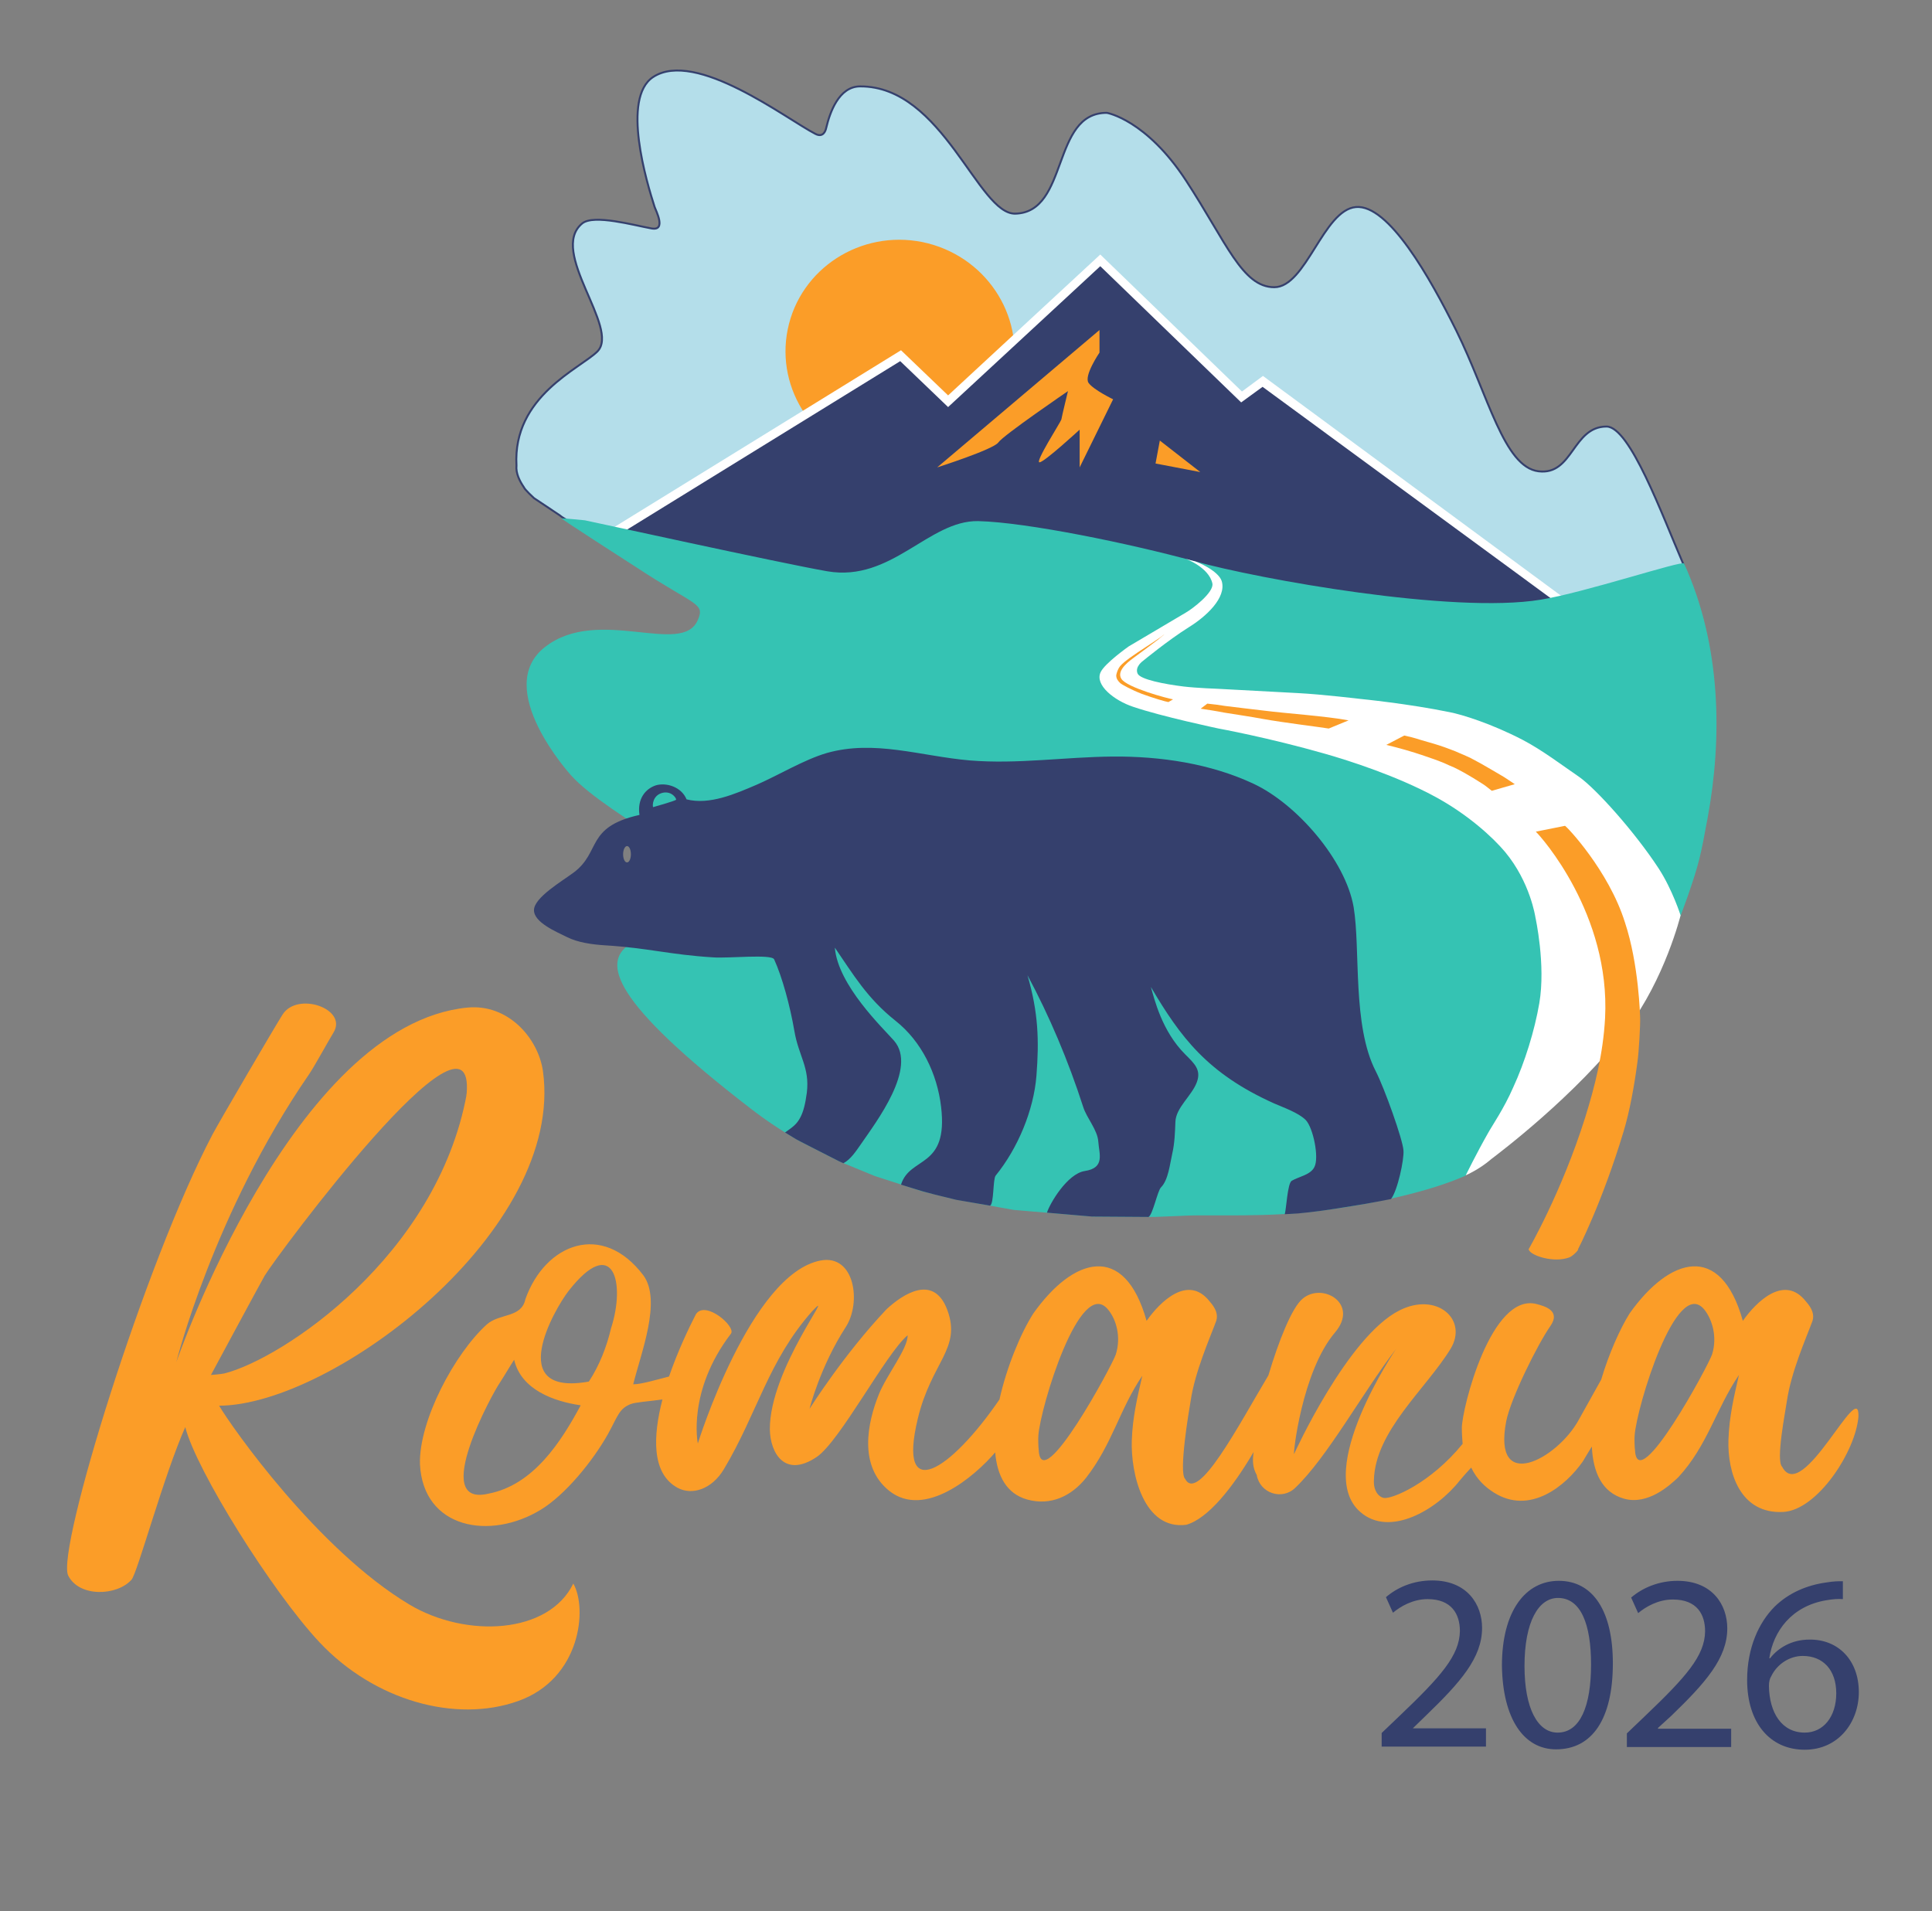 ﻿<?xml version="1.0" encoding="utf-8"?><!DOCTYPE svg PUBLIC "-//W3C//DTD SVG 1.1//EN" "http://www.w3.org/Graphics/SVG/1.1/DTD/svg11.dtd"><svg version="1.1" id="Layer_1" xmlns="http://www.w3.org/2000/svg" xmlns:xlink="http://www.w3.org/1999/xlink" x="0px" y="0px" width="496.4px" height="491.1px" viewBox="0 0 496.4 491.1" style="enable-background:new 0 0 496.4 491.1;" xml:space="preserve">
<rect x="0" y="0" width="496.4" height="491.1" fill="#808080" stroke="none"/>
<style type="text/css">
<![CDATA[
	.st0{fill:#B4DEEA;stroke:#35406D;stroke-width:0.5;stroke-miterlimit:10;}
	.st1{fill:#FB9D28;}
	.st2{fill:#FFFFFF;}
	.st3{fill:#35406D;}
	.st4{fill:#35C3B3;}
]]>
</style>
<g id="_x32_026">
	<path id="_x32_026_x5F_0" class="st3" d="M363,444.1h18.8v4.7H355v-3.5l4.5-4.3c10.7-10.2,15.5-15.6,15.6-21.9   c0-4.3-2.1-8.2-8.3-8.2c-3.8,0-7,1.9-8.9,3.5l-1.8-4c2.9-2.5,7-4.3,11.9-4.3c9,0,12.8,6.2,12.8,12.2c0,7.7-5.6,14-14.4,22.5   L363,444.1L363,444.1z M414.4,427.4c0,14.3-5.3,22.1-14.6,22.1c-8.2,0-13.7-7.7-13.9-21.5c0-14.1,6.1-21.8,14.6-21.8   C409.4,406.2,414.4,414.1,414.4,427.4z M408.8,427.7c0-10.3-2.6-17.1-8.5-17.1c-5,0-8.6,6.1-8.6,17.5c0,10.9,3.4,17.1,8.5,17.1   C406,445.2,408.8,438.4,408.8,427.7z M426,444l3.4-3.1c8.8-8.5,14.4-14.8,14.4-22.5c0-6-3.8-12.2-12.8-12.2c-4.8,0-9,1.8-11.9,4.3   l1.8,4c1.9-1.6,5.1-3.5,8.9-3.5c6.3,0,8.3,3.9,8.3,8.2c-0.1,6.3-4.9,11.7-15.6,21.9l-4.5,4.3v3.5h26.8v-4.7H426V444z M477.6,434.8   c0,7.7-5.2,14.8-13.9,14.8c-9,0-14.8-7-14.8-17.9c0-8.3,3-14.8,7.1-18.9c3.5-3.4,8.1-5.5,13.4-6.2c1.7-0.3,3.1-0.3,4.1-0.3v4.6   c-1.2-0.1-2.6,0-4.3,0.3c-8.9,1.5-13.6,8-14.6,14.9h0.2c2-2.6,5.5-4.8,10.1-4.8C472.3,421.2,477.6,426.6,477.6,434.8z M471.8,435.1   c0-6-3.4-9.6-8.6-9.6c-3.4,0-6.6,2.1-8.1,5.2c-0.4,0.6-0.6,1.5-0.6,2.5c0.1,6.9,3.3,12,9.2,12C468.5,445.2,471.8,441.1,471.8,435.1   z" />
</g>
<g id="Romania">
	<path id="Romania_x5F_0" class="st1" d="M105.2,412.3c-23.6-14.1-45.8-45.8-48.9-51.1c29.2-0.1,88.9-45.1,83.2-86   c-1.2-8.3-8.8-17.3-19.4-16.3C75.2,263.3,45.3,350,45.3,350s9.6-38.3,34-73.8c1.4-2,5.1-8.8,6.4-10.9c3.7-6.1-9.3-10.6-13.1-4.6   c-1.8,2.8-16.2,27.4-18,30.8c-17.5,33.3-40.1,106.7-37.1,113.3c2.8,5.7,12.6,5.3,16.3,1.1c1.5-1.7,8.3-26.8,13.8-39.2   c2.8,11.1,22.4,42.4,34.5,55.3c14.1,15,35,20.8,51,15.1c16.1-5.7,17.9-23.8,14.2-30.2C141,419.9,119.8,421,105.2,412.3 M68,327.8   c3-5,54.2-74.1,51.9-46.8c-0.2,0.7-0.1,0.6,0,0.2c-7.7,41.6-47.3,67.9-62.2,71.7c-0.8,0.2-3.5,0.4-3.5,0.4S66.9,329.7,68,327.8    M457.9,376.9c-1.7-1.6,0.9-14.5,1.2-16.8c1.1-7.6,4.9-16.1,6.6-20.7c0.5-1.6-0.1-3.2-1.7-5c-5.5-7-12.7,0-16.2,5   c-5.7-20.4-18.9-16.3-29.1-1.9c-2.5,4-5.3,10.3-7.3,17c-1.4,2.5-3.3,5.9-5.8,10.4c-5.5,10-22.2,19-18.6,0.3   c1.2-6,8.1-19.8,11.3-24.4c2.9-4.1-1.6-5.2-3.4-5.7c-11.8-3.2-19.3,27-19.3,31.8c0,1.5,0.1,2.8,0.2,4.1   c-8.2,10.1-18.2,14.3-20.3,13.9c-1.3-0.3-2.6-1.8-2.5-4.5c0.3-12.7,13.3-23.4,19.7-33.8c4.6-7.6-3.6-14.7-13.1-9.9   c-13.4,6.7-27.1,36.9-27.1,36.9c-0.3,0.2,2-21.2,10.5-31.2c6.3-7.4-3.2-13-8.3-8.7c-2.8,2.3-6.2,11-8.8,19.7   c-7.7,12.9-18.1,32.9-21.4,26.6c-1.7-1.6,1-17.6,1.4-19.9c1.1-7.6,4.9-16.1,6.6-20.7c0.5-1.6-0.1-3.2-1.7-5c-5.5-7-12.7,0-16.2,5   c-5.7-20.4-18.9-16.3-29.1-1.9c-3.2,5-6.8,13.6-8.7,22.1c-12.6,18.4-26.3,27.1-21,5c3.5-14.7,11.3-18,7.6-28   c-3.5-9.4-11.5-4-15.6-0.2C216.8,348,208,362,208,362s2.7-10.8,9.3-21c4.1-6.3,2.3-18.8-6.5-17.1c-18,3.5-31.5,47-31.5,47   s-2.8-13.4,8.5-28.2c1.4-1.8-6.6-8.7-9-5c-1.9,3.7-4.7,9.6-6.9,16c-3.5,0.9-7.2,2-9.2,2c1.9-7.8,7.4-21.5,2.6-28   c-10.5-13.9-25.2-8.2-30.3,6.1c-1,4.9-6.6,3.6-9.9,6.5c-8.3,7.5-17.5,24.8-17.2,35.9c0.8,16.6,18,19.7,31.1,11.7   c6.2-3.8,13.2-12.3,17.2-19.4c2.5-4.5,2.8-6.5,5.8-7.7c1.2-0.5,4.6-0.7,8.2-1.2c-2.4,9.3-2.9,19,3.9,22.7c3.7,2,8.8,0.4,11.9-4.8   c8.6-14.4,11.4-27.9,22.7-40.6c6.7-7.1-11,14.8-10.9,30.4c0.1,6,3.8,12.6,12,7.1c6-4,17.8-26.6,23.4-31.3   c0.1,3.4-5.4,10.2-7.4,15.2c-2.9,7.2-5.3,18.4,2.7,24.8c9.1,7.2,21.9-3.7,27.2-9.9c0.5,6,2.9,10.6,8.2,12.1   c6.1,1.7,11.4-0.9,15.1-5.5c6.8-8.7,8.6-17.6,14.5-26.3c-1.3,5.6-2.5,10.7-2.7,16.6c-0.3,8.6,3.1,23.1,14,21.7   c5.6-1.6,11.9-9.5,17.3-18.7c-0.3,2-0.3,4,0.8,5.9c0.8,4.7,6.5,6.6,9.9,3.3c8.2-7.8,17.2-24.3,25.9-35.7c0,0-21.3,31.4-9.2,41.9   c7.5,6.6,19.6-0.5,25.5-8c0.9-1.1,1.9-2.2,3-3.4c1.5,3.1,3.6,5,5.8,6.4c9.3,5.9,18.5-1.7,22.9-8c0.7-1.2,1.5-2.5,2.3-3.8   c0.3,6.6,2.6,11.8,8.3,13.4c6.1,1.7,11.7-3.4,13.9-5.5c7.5-8.1,9.7-17.6,15.6-26.3c-1.3,5.6-2.5,10.7-2.7,16.6   c-0.3,8.6,3.1,19.2,14.1,18.6c8.8-0.5,18.6-15.6,19.3-24.5C477.9,353.6,463.1,386.8,457.9,376.9 M125.5,383.8   c-15.2,3.6,1.3-26.2,2.8-28.3c1.3-2,2.5-4.1,3.8-6.1c1.8,7.7,10.2,10.7,17.1,11.7C144.1,370.6,137,381.6,125.5,383.8 M157,341.3   c-1.1,4.7-3,9.6-5.7,13.7c-21.8,3.9-8.8-18.7-5.2-23.3C157.6,317,160.8,329.6,157,341.3 M286.7,348c-0.9,2.8-19,36.3-19.8,24.8   c0,0,0,0,0-0.1l0,0c-0.1-0.5-0.2-3.1-0.1-3.9c0.5-7.1,10.7-41.1,17.9-32.3C286.8,339,288.1,343.5,286.7,348 M439.9,348   c-0.9,2.8-19,36.3-19.8,24.8c0,0,0,0,0-0.1l0,0c-0.1-0.5-0.2-3.1-0.1-3.9c0.5-7.1,10.7-41.1,17.9-32.3   C439.9,339,441.3,343.5,439.9,348" />
</g>
<g id="Cer">
	<path id="Cer_x5F_0" class="st0" d="M432.4,144.7c-5.4-12.5-13.6-35-19.6-35.1c-8.8,0-8.6,12.6-17.5,11.5   c-8.9-1.1-12.9-19.5-21.1-36.1c-6.8-13.7-17.4-32.5-25.8-31.8c-8.4,0.7-12.8,20.6-21,20.6s-12.3-11.5-22.6-27.3   C294.5,30.7,284.4,29,284.4,29c-14.3-0.1-9.7,25.5-23.5,25.9c-9.6,0.3-18.6-32.8-39.9-32.7c-5.5,0-7.8,6.8-8.7,10.6   c-0.2,1-0.9,2.6-2.8,1.6c-7.4-3.8-30.7-21.8-41.7-14.6c-8.2,5.4-1.6,27.2,0.4,33.4c0.3,0.9,3.1,6.2-0.8,5.5   c-4.5-0.8-14.8-3.7-17.8-1.3c-8.8,7.2,9.8,26.9,3.9,32.9c-4.4,4.4-21.8,11.5-20.8,29.3c-0.2,2,0.8,4,1.9,5.6   c0.2,0.6,2.6,2.8,2.6,2.8l6.6,4.4c0.7,0.6,1.2,0.8,1.6,1.1c6.7,4.6,18.3,9.9,27.4,10.8c12.8,1.2,26.1,14.6,38.7,17.4   c22.3,4.9,44.9-13.9,67.3-10.1c11.4,2,23.4-8.2,34.9-6.6c11.4,1.6,19.5-2.9,29.8,1.9c9,4.2,17.3,10.1,27.1,11.9   c9.1,1.6,26.3,4.1,35.3,2C419.7,157.6,437.8,160.1,432.4,144.7z" />
</g>
<g id="Soare">
	<path id="Soare_x5F_0_2_" class="st1" d="M260.1,96.4c-3.2,15.6-18.7,25.6-34.6,22.4c-15.9-3.3-26.3-18.6-23.1-34.2   S221.1,59,237,62.2C253,65.5,263.3,80.8,260.1,96.4" />
</g>
<g id="Munte">
	<path id="Munte_x5F_0_2_" class="st3" d="M155.6,138.3L231.9,91l12.2,11.8l39.2-36.3l36.2,35.1l5.5-4l53.1,40l12.2,8.3l15.3,12.2   L339.1,176l-28-19.1l-50.9,16.8L155.6,138.3z" />
</g>
<g id="Contur_munte">
	<polygon id="Contur_munte_x5F_0_2_" class="st2" points="231.3,92.8 243.6,104.6 282.7,68.4 318.9,103.4 324.4,99.4 399.1,154.2    402.2,153.9 324.5,96.6 319.1,100.6 282.7,65.4 243.6,101.6 231.5,90 157.4,135.7 160.6,136.4  " />
</g>
<g id="Iarbă">
	<path id="Iarbă_x5F_0" class="st4" d="M438.8,209.9c3.7-20.3,3.5-44-6.1-65.1c-0.4-0.9-25.6,7.5-36.9,9.3   c-22.5,3.7-72.4-5.3-88.9-9.9c-16.5-4.5-43-10-55.6-10.3c-12.7-0.2-22.2,15.7-38.7,12.9c-11.6-2-62.1-13.1-62.3-13.1   c-1.1-0.1-4.8-0.5-6-0.5c-0.4,0,17.1,11.2,19.4,12.7c14.9,9.8,17.5,9,15.6,13.4c-4,9.5-25.5-3.7-39.2,6.9c-13.8,10.6,6.6,33,6.6,33   c9.2,10.4,42.9,26.6,40.9,32.6c-4.5,13.2-66.1-2,5.2,53c4,3.1,8.1,5.8,12.4,8.3l10.6,5.4l9,3.7l12.1,3.9l8.5,2.1l15.1,2.7l20.3,1.7   l15.9,0.1c2.5-0.1,5-0.2,7.3-0.3l0,0c6.7-0.4,22.2,0.6,36.9-1.5c13.1-1.8,26.2-4.7,35.4-8.7c0.1,0,0.2-0.1,0.3-0.2   c0.2-0.1,1.1-0.9,1.2-1c0.4-0.3,0.1,0.2,0.5,0c1.8-1,3.3-2.7,4.8-3.6c2.7-1.6,33.1-30.6,33.1-30.6l5-7.6   c4.2-7.3,9.1-19.5,12.4-28.8C436.6,221.7,436.9,220.2,438.8,209.9z" />
</g>
<g id="Drum">
	<path id="Drum_x5F_0" class="st2" d="M376.6,302c0,0,2.8-5.7,5.7-10.8c1.1-2,4.1-6.3,6.5-11.8c3-6.5,5.5-14.6,6.7-21.6   c1.7-9.9-1-22.1-1-22.1s-1.3-9-7.8-16.8c-3.1-3.7-9.5-9.6-18-14.2c-9.8-5.3-21.9-9.2-28.2-11c-14.7-4.2-27.4-6.5-27.4-6.5   s-14.7-3.1-22-5.6c-4.8-1.6-9.9-5.6-8.3-8.9c1.1-2.3,7.2-6.6,7.2-6.6s8.1-4.8,14.7-8.7c1.6-0.9,7.3-5.2,6.8-7.5   c-0.9-4.1-6.8-6.3-6.8-6.3s2,0.6,2.2,0.6c0.6,0.1,6.1,2.4,7,5.1c1.3,4.3-4.1,9.2-8.5,11.9c-5.4,3.4-11.7,8.6-11.7,8.6   s-2.2,1.5-1.4,3.3c0.7,1.5,6.9,2.7,11.8,3.3c3.3,0.4,9,0.6,9,0.6s9.5,0.5,20.5,1.1c5.9,0.3,16,1.5,16,1.5s12.2,1.2,22.9,3.4   c3.1,0.6,10.6,2.9,18.7,7.1c5,2.6,10.4,6.7,14.5,9.5c4.3,3,14.3,14.1,20.5,23.6c3.5,5.4,5.6,12,5.6,12s-4,16.3-13.8,29.2   c-13.1,17.1-33.1,32.1-34.8,33.4C380.1,300.5,376.6,302,376.6,302z" />
</g>
<g id="Linii_drum">
	<path id="Linii_drum_x5F_0" class="st1" d="M421.4,261.4c0.1,1.6-0.3,9-0.7,11.6c-0.8,6.1-2,12.6-3.5,17.6   c-5.6,18.6-11.8,30.5-11.8,30.5H398h-5.3c0,0,8.5-14.6,14.6-34c2.5-8,4.6-16.4,5.1-25.5c1.4-26.7-16.5-46.7-17.8-47.9l7.5-1.5   c0.3,0,11.2,11.4,15.4,24.8C421.1,247.8,421.4,261.3,421.4,261.4z M386.5,199.7c-1.7-1-1.7-1-3.4-2c-0.9-0.5-1.7-1-2.6-1.5   l-1.3-0.7l-1.3-0.7l-1.3-0.6l-1.4-0.6c-0.9-0.4-1.8-0.8-2.7-1.1c-1.8-0.7-3.7-1.3-5.5-1.8c-3.6-1-2.6-0.9-6.2-1.7l-4.6,2.4   c3.3,0.8,6.5,1.7,9.7,2.8c1.8,0.6,3.5,1.2,5.2,1.9c0.9,0.4,1.7,0.8,2.5,1.1l1.2,0.6l1.3,0.7l1.2,0.7l1.2,0.7c0.8,0.5,1.6,1,2.4,1.5   c0.7,0.4,2.1,1.6,2.4,1.8l5.9-1.7C388.3,200.9,388,200.7,386.5,199.7z M301.4,179.7c-1.3-0.2-11.9-3-13.3-5.3   c-1.4-2.3,2.6-4.9,3.2-5.4c2.7-2,4.9-3.6,6.3-4.7c0.7-0.6,1.2-1,1.6-1.3s0.6-0.4,0.6-0.4s-0.2,0.1-0.6,0.4   c-0.4,0.2-0.9,0.7-1.7,1.2c-0.8,0.6-4.8,3.1-7.3,4.9c-1.9,1.4-2.4,2-2.7,2.5s-0.6,1.3-0.7,1.9c0,0.9,0.4,1.4,1,2   c0.4,0.4,3,1.8,5.6,2.8c3,1.1,6.1,2,6.8,2.1L301.4,179.7z M324.8,182.6c-3.3-0.4-6.9-0.8-10-1.2c-2.1-0.3-2.5-0.4-4.6-0.6l-1.7,1.3   c2,0.3,4,0.6,6,1c3,0.5,6.6,1,9.8,1.6c5.5,1,15.4,2.2,17.1,2.5l5.1-2.1C340.7,184,330.2,183.3,324.8,182.6z M392.8,321.1   c0.4,1.5,6.4,3.5,10.4,2c0.6-0.2,1.8-1.2,2.3-2" />
</g>
<g id="Umbre_munte">
	<path id="Umbre_munte_x5F_0_2_" class="st1" d="M282.5,84.8v5.8c0,0-4.1,6-2.8,7.8c1.3,1.8,6.3,4.2,6.3,4.2l-8.6,17.5v-9.7   c0,0-9,8.3-10.3,8.4c-1.3,0.1,5.4-10.3,5.6-11c0.1-0.7,1.7-7.3,1.7-7.3s-16.7,11.4-17.9,13.2c-1.3,1.8-15.7,6.4-15.7,6.4   L282.5,84.8z M298,113.2l-1.1,5.9l11.5,2.2L298,113.2z" />
</g>
<g id="Urs">
	<path id="Urs_x5F_0_2_" class="st3" d="M173.7,205.5c-0.2,0.3-5.9,1.9-5.9,1.9c-0.2-0.5-0.1-3.1,2.5-3.7   C172.7,203.2,173.9,205.3,173.7,205.5z M161.1,221.6c-0.6,0-1-1-1-2.1c0-1.2,0.5-2.1,1-2.1c0.6,0,1,1,1,2.1   S161.7,221.6,161.1,221.6z M221.2,294c3.9-5.7,14.6-19.6,8.5-26.6c-2.8-3.2-14.4-14.2-15.2-23.9c4.8,7,8.3,13,15.6,18.8   c6.7,5.3,10.7,13.6,11.7,22.1c1.9,16-8,12.6-10.3,20l5.5,1.7l3,0.8l5.7,1.4l8.7,1.5c1-0.6,0.7-6.7,1.4-7.7   c5.7-7,9.8-16.8,10.5-25.7c0.7-9,0.5-16.2-2.3-25.8c5.6,10.4,10.5,22,14.3,33.8c0.9,2.9,3.7,5.9,3.9,9c0.2,3.1,1.8,6.7-3.5,7.5   c-4.5,0.7-9,8.4-9.7,10.7l11.6,1l14.5,0.1c1.1-0.6,2.3-6.7,3.2-7.6c1.9-1.9,2.3-6.1,2.9-8.7c0.6-2.6,0.7-5.4,0.8-8.1   c0.1-3.7,4.2-6.7,5.5-10.2c1.2-3.2-0.6-4.8-3-7.2c-6-6-7.9-14.2-8.8-17.3c7.6,12.9,14.5,22.2,31.6,29.9c2.5,1.1,6.3,2.4,8.2,4.3   c1.9,2,3.5,9.7,2.2,12.1c-1,2-3.9,2.4-5.8,3.5c-1.1,0.6-1.4,7.3-1.8,8.6l3.4-0.2l2.9-0.3l3.2-0.4l3.4-0.5l4.4-0.7l3.6-0.6l3.3-0.6   l3.1-0.6c1.7-2.2,3.4-10.2,3.2-12.5c-0.2-2.9-4.9-16-7.1-20.3c-6.1-11.8-3.9-31.3-5.7-42.2c-2.1-12.1-14.6-26.5-25.7-31.7   c-11.1-5.2-23.9-7.1-36.2-7c-12.3,0.1-24.4,2-36.7,1c-12.7-1.1-24.5-5.4-36.8-1.9c-5.8,1.7-12.4,5.7-17.9,8.1   c-5.6,2.4-12.2,5.3-18.1,3.8c-1.3-3.2-5.2-4.4-7.9-3.6c-2.7,0.9-4.8,3.5-4.2,7.6c-13.9,3.1-9.8,9.5-16.9,14.8   c-3.1,2.3-10.1,6.4-10.2,9.6c-0.1,3.2,5.7,5.6,8.5,7c2.8,1.4,6.5,1.9,9.7,2.1c11.3,0.7,16.5,2.4,27.8,3.1c3.9,0.3,15-0.9,15.7,0.5   c2.1,4.6,4.1,12,5.2,18.4c1.1,6.5,4,9.4,3.2,15.9c-0.4,3-0.9,4.8-1.6,6.2c-1,2-2.2,2.7-4,4l2.8,1.7l1.3,0.7l4.5,2.3l5.3,2.7   l1.1,0.5C218.6,297.9,220,295.7,221.2,294z" />
</g>
</svg>
